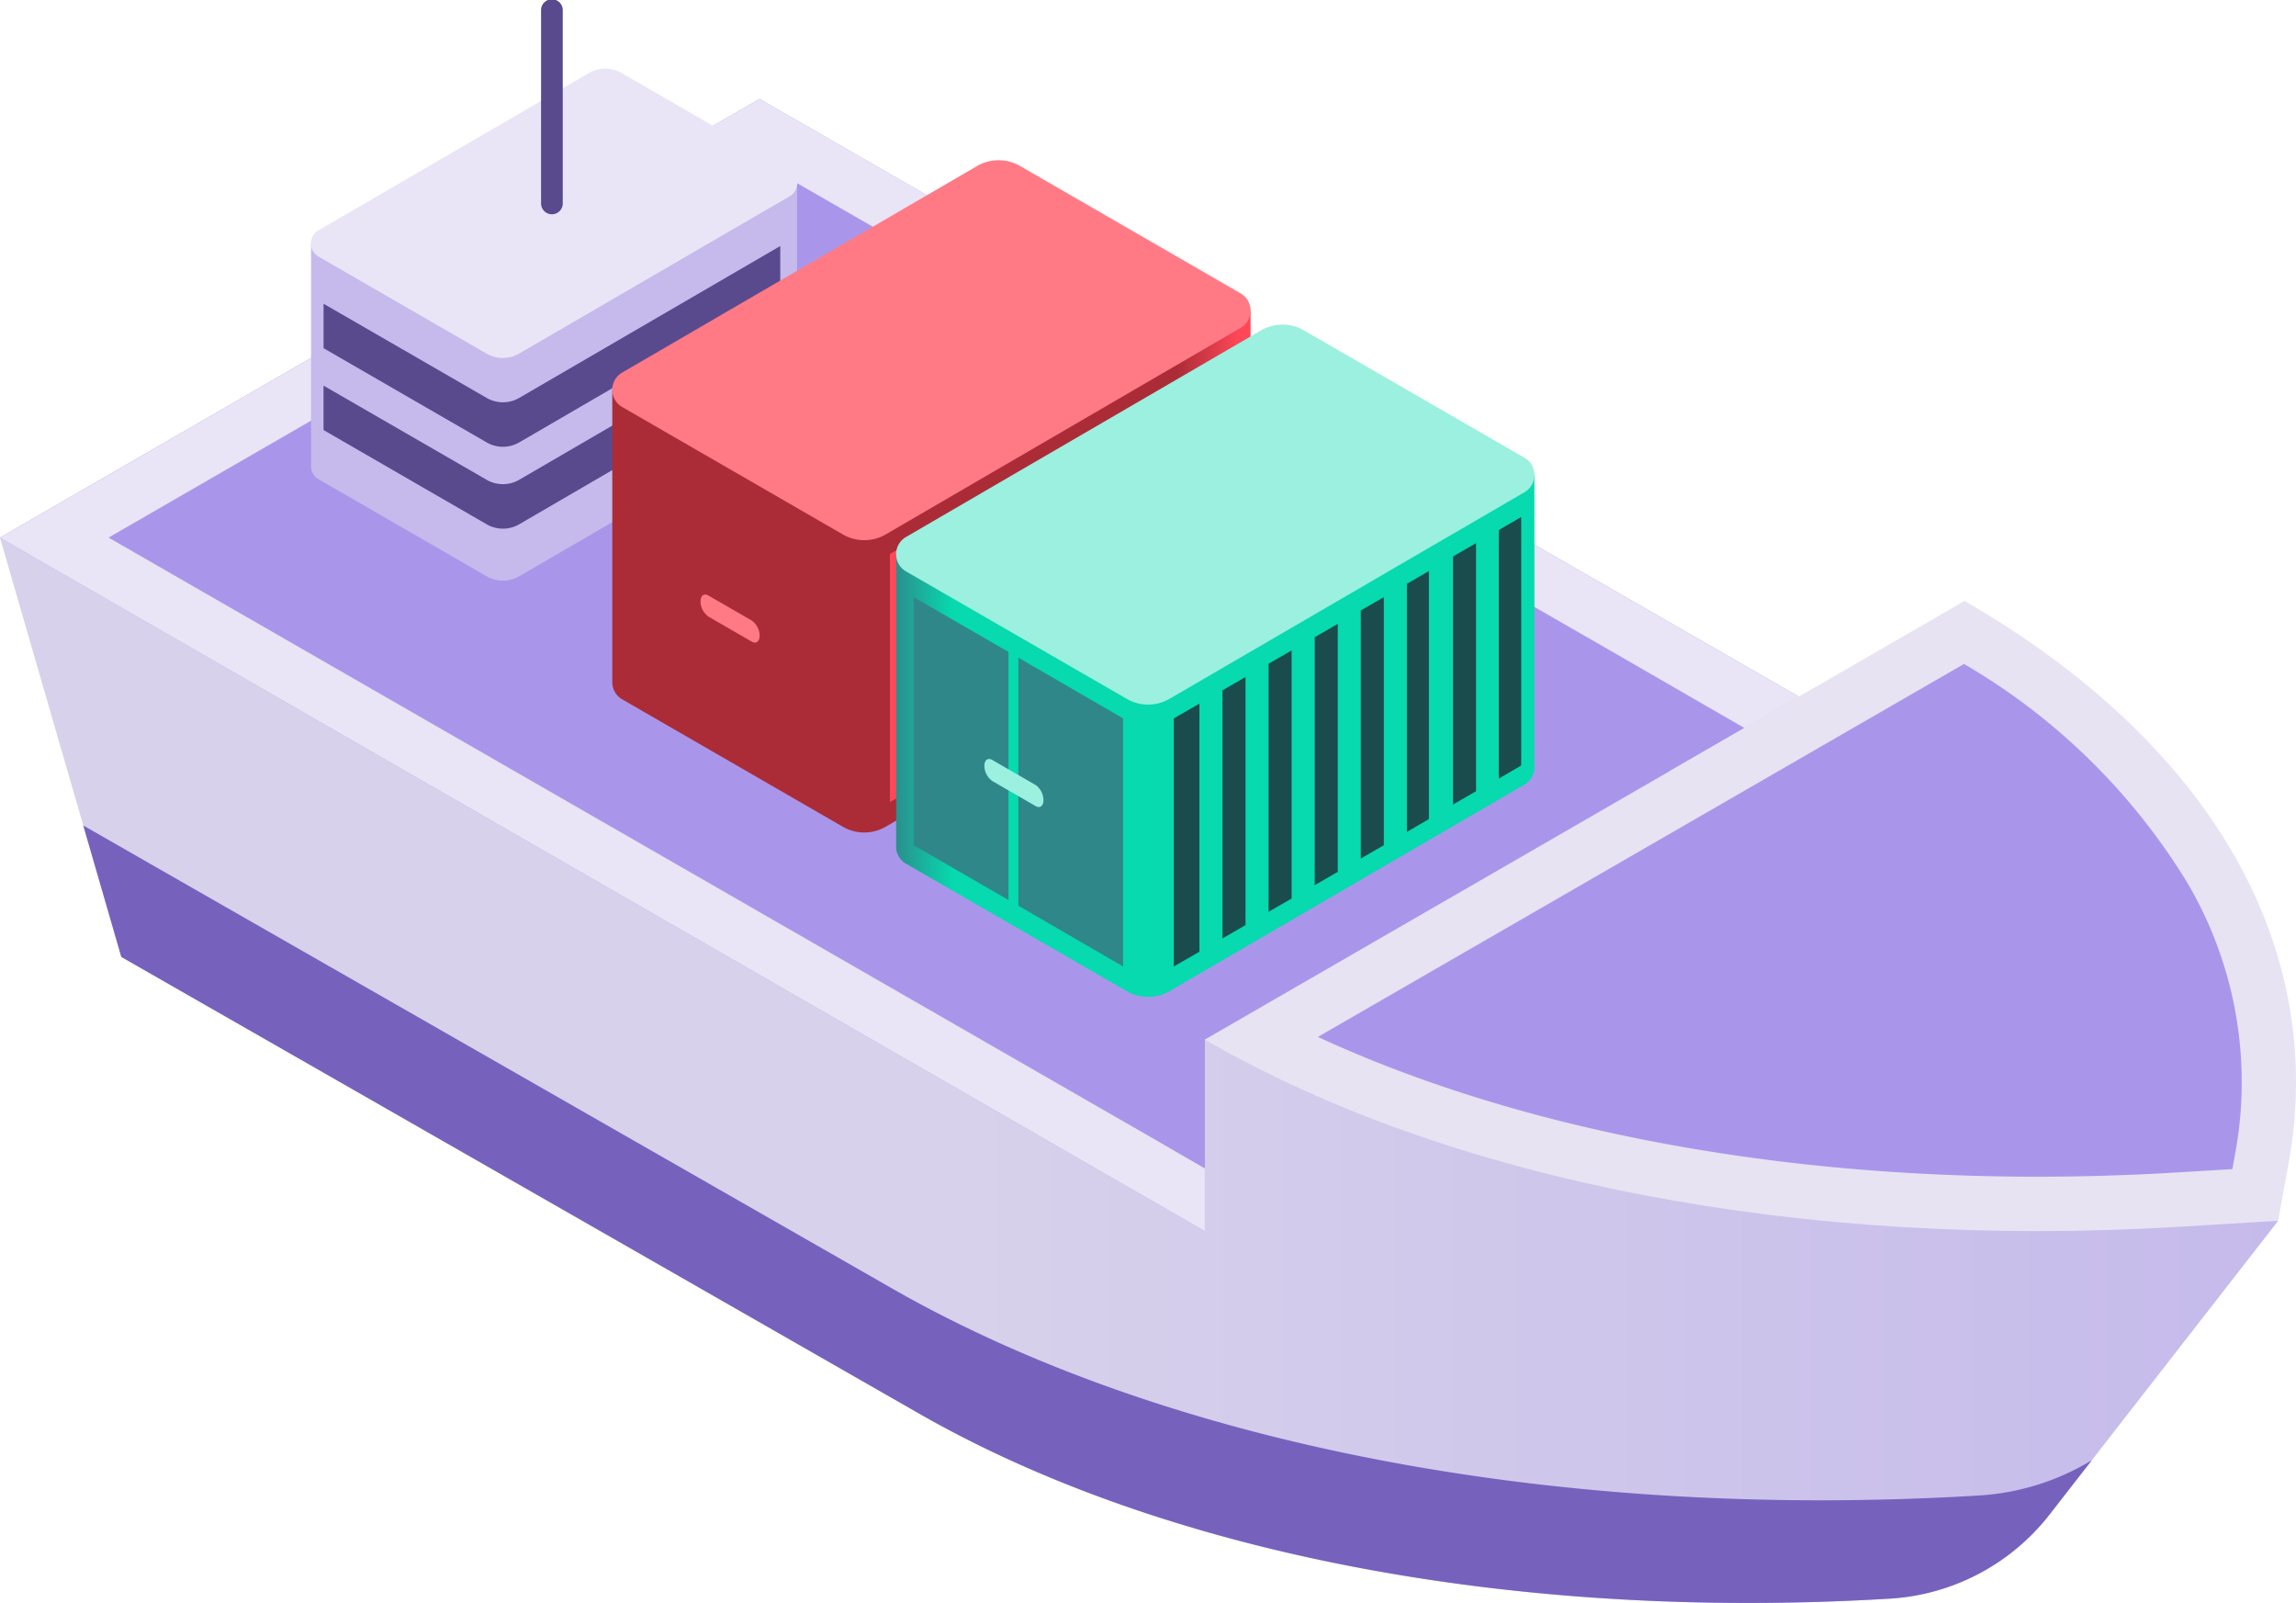<svg xmlns="http://www.w3.org/2000/svg" xmlns:xlink="http://www.w3.org/1999/xlink" width="71.635" height="50" viewBox="0 0 71.635 50"><defs><linearGradient id="a" x1="0.997" y1="0.5" x2="0.425" y2="0.5" gradientUnits="objectBoundingBox"><stop offset="0" stop-color="#c5baeb"/><stop offset="1" stop-color="#d7d1eb"/></linearGradient><linearGradient id="b" x1="2.531" y1="0.5" x2="2.63" y2="0.5" xlink:href="#a"/><linearGradient id="c" x1="0.882" y1="0.5" x2="0.98" y2="0.5" gradientUnits="objectBoundingBox"><stop offset="0" stop-color="#ab2c37"/><stop offset="1" stop-color="#ff4757"/></linearGradient><linearGradient id="d" x1="-0.008" y1="0.5" x2="0.091" y2="0.5" gradientUnits="objectBoundingBox"><stop offset="0" stop-color="#2f878a"/><stop offset="1" stop-color="#06daae"/></linearGradient></defs><g transform="translate(0 -77.316)"><g transform="translate(0 80.403)"><path d="M23.7,99.378,0,113.062l3.785,13.08L28.563,140.32c7.677,4.432,18.684,6.546,30.4,5.837a6.839,6.839,0,0,0,4.984-2.625l7.13-9.16Z" transform="translate(0 -99.378)" fill="url(#a)"/><path d="M37.592,128.721l18.529-10.7L23.7,99.378,0,113.062l37.592,21.631Z" transform="translate(0 -99.378)" fill="#a996eb"/><path d="M35.9,131.76l-32.513-18.7L23.7,101.333l26.533,15.246,2.448,1.413.054.031,1.693.977,1.693-.977L23.7,99.378,0,113.062l37.592,21.631v-1.955Z" transform="translate(0 -99.378)" fill="#e9e5f6"/><path d="M292.383,211.3c7.677,4.432,11.337,10.787,10.109,17.553l-.323,1.781-3.085.187c-11.718.709-22.725-1.4-30.4-5.837Z" transform="translate(-231.09 -195.642)" fill="#e7e3f3"/><path d="M314.048,225.337a19.885,19.885,0,0,1,6.942,6.783,12.246,12.246,0,0,1,1.517,8.5l-.086.474-1.759.106c-1.442.087-2.9.131-4.323.131-8.492,0-16.332-1.535-22.45-4.36Z" transform="translate(-252.771 -207.714)" fill="#a996eb"/></g><path d="M77.728,282.251c-13.13.794-25.464-1.574-34.066-6.54l-25.09-14.358,1.187,4.1,24.778,14.179c7.677,4.432,18.684,6.545,30.4,5.837a6.839,6.839,0,0,0,4.984-2.625l1.316-1.691A7.66,7.66,0,0,1,77.728,282.251Z" transform="translate(-15.974 -158.288)" fill="#7662bd"/><g transform="translate(9.705 79.458)"><path d="M69.368,126.978v-6.944l15.164-1.88V125.1a.468.468,0,0,1-.236.409l-8.434,4.907a1.014,1.014,0,0,1-1.015,0L69.6,127.387A.468.468,0,0,1,69.368,126.978Z" transform="translate(-69.368 -114.582)" fill="url(#b)"/><path d="M84.3,95.788l-5.243-3.027a1.015,1.015,0,0,0-1.015,0L69.6,97.668a.472.472,0,0,0,0,.818l5.243,3.027a1.015,1.015,0,0,0,1.015,0L84.3,96.606A.472.472,0,0,0,84.3,95.788Z" transform="translate(-69.368 -92.625)" fill="#e9e5f6"/><g transform="translate(0.39 5.532)"><path d="M77.241,138.288a1.014,1.014,0,0,0,1.015,0l8.145-4.739v-1.387L78.256,136.9a1.014,1.014,0,0,1-1.015,0l-5.089-2.938v1.387Z" transform="translate(-72.152 -132.162)" fill="#594a8e"/><path d="M77.241,156.54a1.015,1.015,0,0,0,1.015,0L86.4,151.8v-1.387l-8.145,4.739a1.015,1.015,0,0,1-1.015,0l-5.089-2.938V153.6Z" transform="translate(-72.152 -147.86)" fill="#594a8e"/></g></g><g transform="translate(19.103 82.313)"><path d="M136.534,158.151v-9.119l19.915-2.47v9.119a.614.614,0,0,1-.31.537l-11.077,6.445a1.333,1.333,0,0,1-1.333,0l-6.885-3.975A.615.615,0,0,1,136.534,158.151Z" transform="translate(-136.534 -141.871)" fill="url(#c)"/><path d="M156.139,117.187l-6.885-3.975a1.333,1.333,0,0,0-1.333,0l-11.077,6.445a.62.62,0,0,0,0,1.075l6.885,3.975a1.333,1.333,0,0,0,1.333,0l11.077-6.445A.62.62,0,0,0,156.139,117.187Z" transform="translate(-136.534 -113.033)" fill="#ff7a85"/><g transform="translate(8.668 6.005)"><path d="M230.593,187.464l-.719.415v-7.738l.719-.415Z" transform="translate(-225.482 -176.4)" fill="#ff4757"/><path d="M199.281,197.535v7.738l-.8.459v-7.738Z" transform="translate(-198.486 -191.717)" fill="#ff4757"/><path d="M220.311,185.662V193.4l-.719.415v-7.738Z" transform="translate(-216.639 -181.505)" fill="#ff4757"/><path d="M240.874,181.528l-.719.415v-7.738l.719-.415Z" transform="translate(-234.325 -171.295)" fill="#ff4757"/><path d="M210.029,191.6v7.738l-.719.415v-7.738Z" transform="translate(-207.796 -186.612)" fill="#ff4757"/><path d="M250.437,168.388l.686-.4v7.738l-.686.4Z" transform="translate(-243.168 -166.308)" fill="#ff4757"/><path d="M270.926,156.486l.686-.4v7.738l-.686.4Z" transform="translate(-260.791 -156.071)" fill="#ff4757"/><path d="M261.438,169.49l-.719.415v-7.738l.719-.415Z" transform="translate(-252.012 -160.941)" fill="#ff4757"/><path d="M271,156.35l.686-.4v7.738l-.686.4Z" transform="translate(-260.854 -155.954)" fill="#ff4757"/></g><g transform="translate(0.548 8.501)"><path d="M163.8,187.28l3.267,1.894v7.738l-3.267-1.894Z" transform="translate(-160.537 -185.393)" fill="#ab2c37"/><path d="M143.41,175.5v7.738l-2.957-1.708V173.79Z" transform="translate(-140.453 -173.79)" fill="#ab2c37"/></g><path d="M156.466,210.562l1.351.78c.136.079.246,0,.246-.186a.59.59,0,0,0-.246-.471l-1.351-.78c-.136-.079-.246,0-.246.186a.59.59,0,0,0,.246.471Z" transform="translate(-153.466 -196.326)" fill="#ff7a85"/></g><g transform="translate(27.959 87.442)"><path d="M199.83,194.806v-9.119l19.915-2.47v9.119a.615.615,0,0,1-.31.537l-11.077,6.445a1.333,1.333,0,0,1-1.333,0l-6.885-3.975A.615.615,0,0,1,199.83,194.806Z" transform="translate(-199.83 -178.526)" fill="url(#d)"/><path d="M219.435,153.842l-6.885-3.975a1.333,1.333,0,0,0-1.333,0l-11.077,6.445a.62.62,0,0,0,0,1.075l6.885,3.975a1.333,1.333,0,0,0,1.333,0l11.077-6.445A.62.62,0,0,0,219.435,153.842Z" transform="translate(-199.83 -149.689)" fill="#9bf0df"/><g transform="translate(8.668 6.005)"><path d="M293.889,224.119l-.719.415V216.8l.719-.415Z" transform="translate(-288.778 -213.055)" fill="#1a4c4e"/><path d="M262.577,234.19v7.738l-.8.459v-7.738Z" transform="translate(-261.782 -228.372)" fill="#1a4c4e"/><path d="M283.607,222.318v7.738l-.719.415v-7.738Z" transform="translate(-279.935 -218.161)" fill="#1a4c4e"/><path d="M304.171,218.183l-.719.415V210.86l.719-.415Z" transform="translate(-297.622 -207.95)" fill="#1a4c4e"/><path d="M273.325,228.254v7.738l-.719.415v-7.738Z" transform="translate(-271.092 -223.267)" fill="#1a4c4e"/><path d="M313.733,205.043l.686-.4v7.738l-.686.4Z" transform="translate(-306.464 -202.963)" fill="#1a4c4e"/><path d="M334.222,193.142l.686-.4v7.738l-.686.4Z" transform="translate(-324.087 -192.727)" fill="#1a4c4e"/><path d="M324.734,206.146l-.719.415v-7.738l.719-.415Z" transform="translate(-315.308 -197.597)" fill="#1a4c4e"/><path d="M334.3,193.006l.686-.4v7.738l-.686.4Z" transform="translate(-324.151 -192.61)" fill="#1a4c4e"/></g><g transform="translate(0.548 8.501)"><path d="M227.1,223.935l3.267,1.894v7.738l-3.267-1.894Z" transform="translate(-223.834 -222.048)" fill="#2f878a"/><path d="M206.707,212.153v7.738l-2.957-1.708v-7.738Z" transform="translate(-203.75 -210.445)" fill="#2f878a"/></g><path d="M219.762,247.218l1.351.78c.136.079.246,0,.246-.186a.59.59,0,0,0-.246-.471l-1.351-.78c-.136-.079-.246,0-.246.186A.59.59,0,0,0,219.762,247.218Z" transform="translate(-216.762 -232.982)" fill="#9bf0df"/></g><g transform="translate(16.881 77.316)"><path d="M120.991,84a.339.339,0,0,1-.339-.339v-6.01a.339.339,0,1,1,.677,0v6.01A.339.339,0,0,1,120.991,84Z" transform="translate(-120.652 -77.316)" fill="#594a8e"/></g></g></svg>